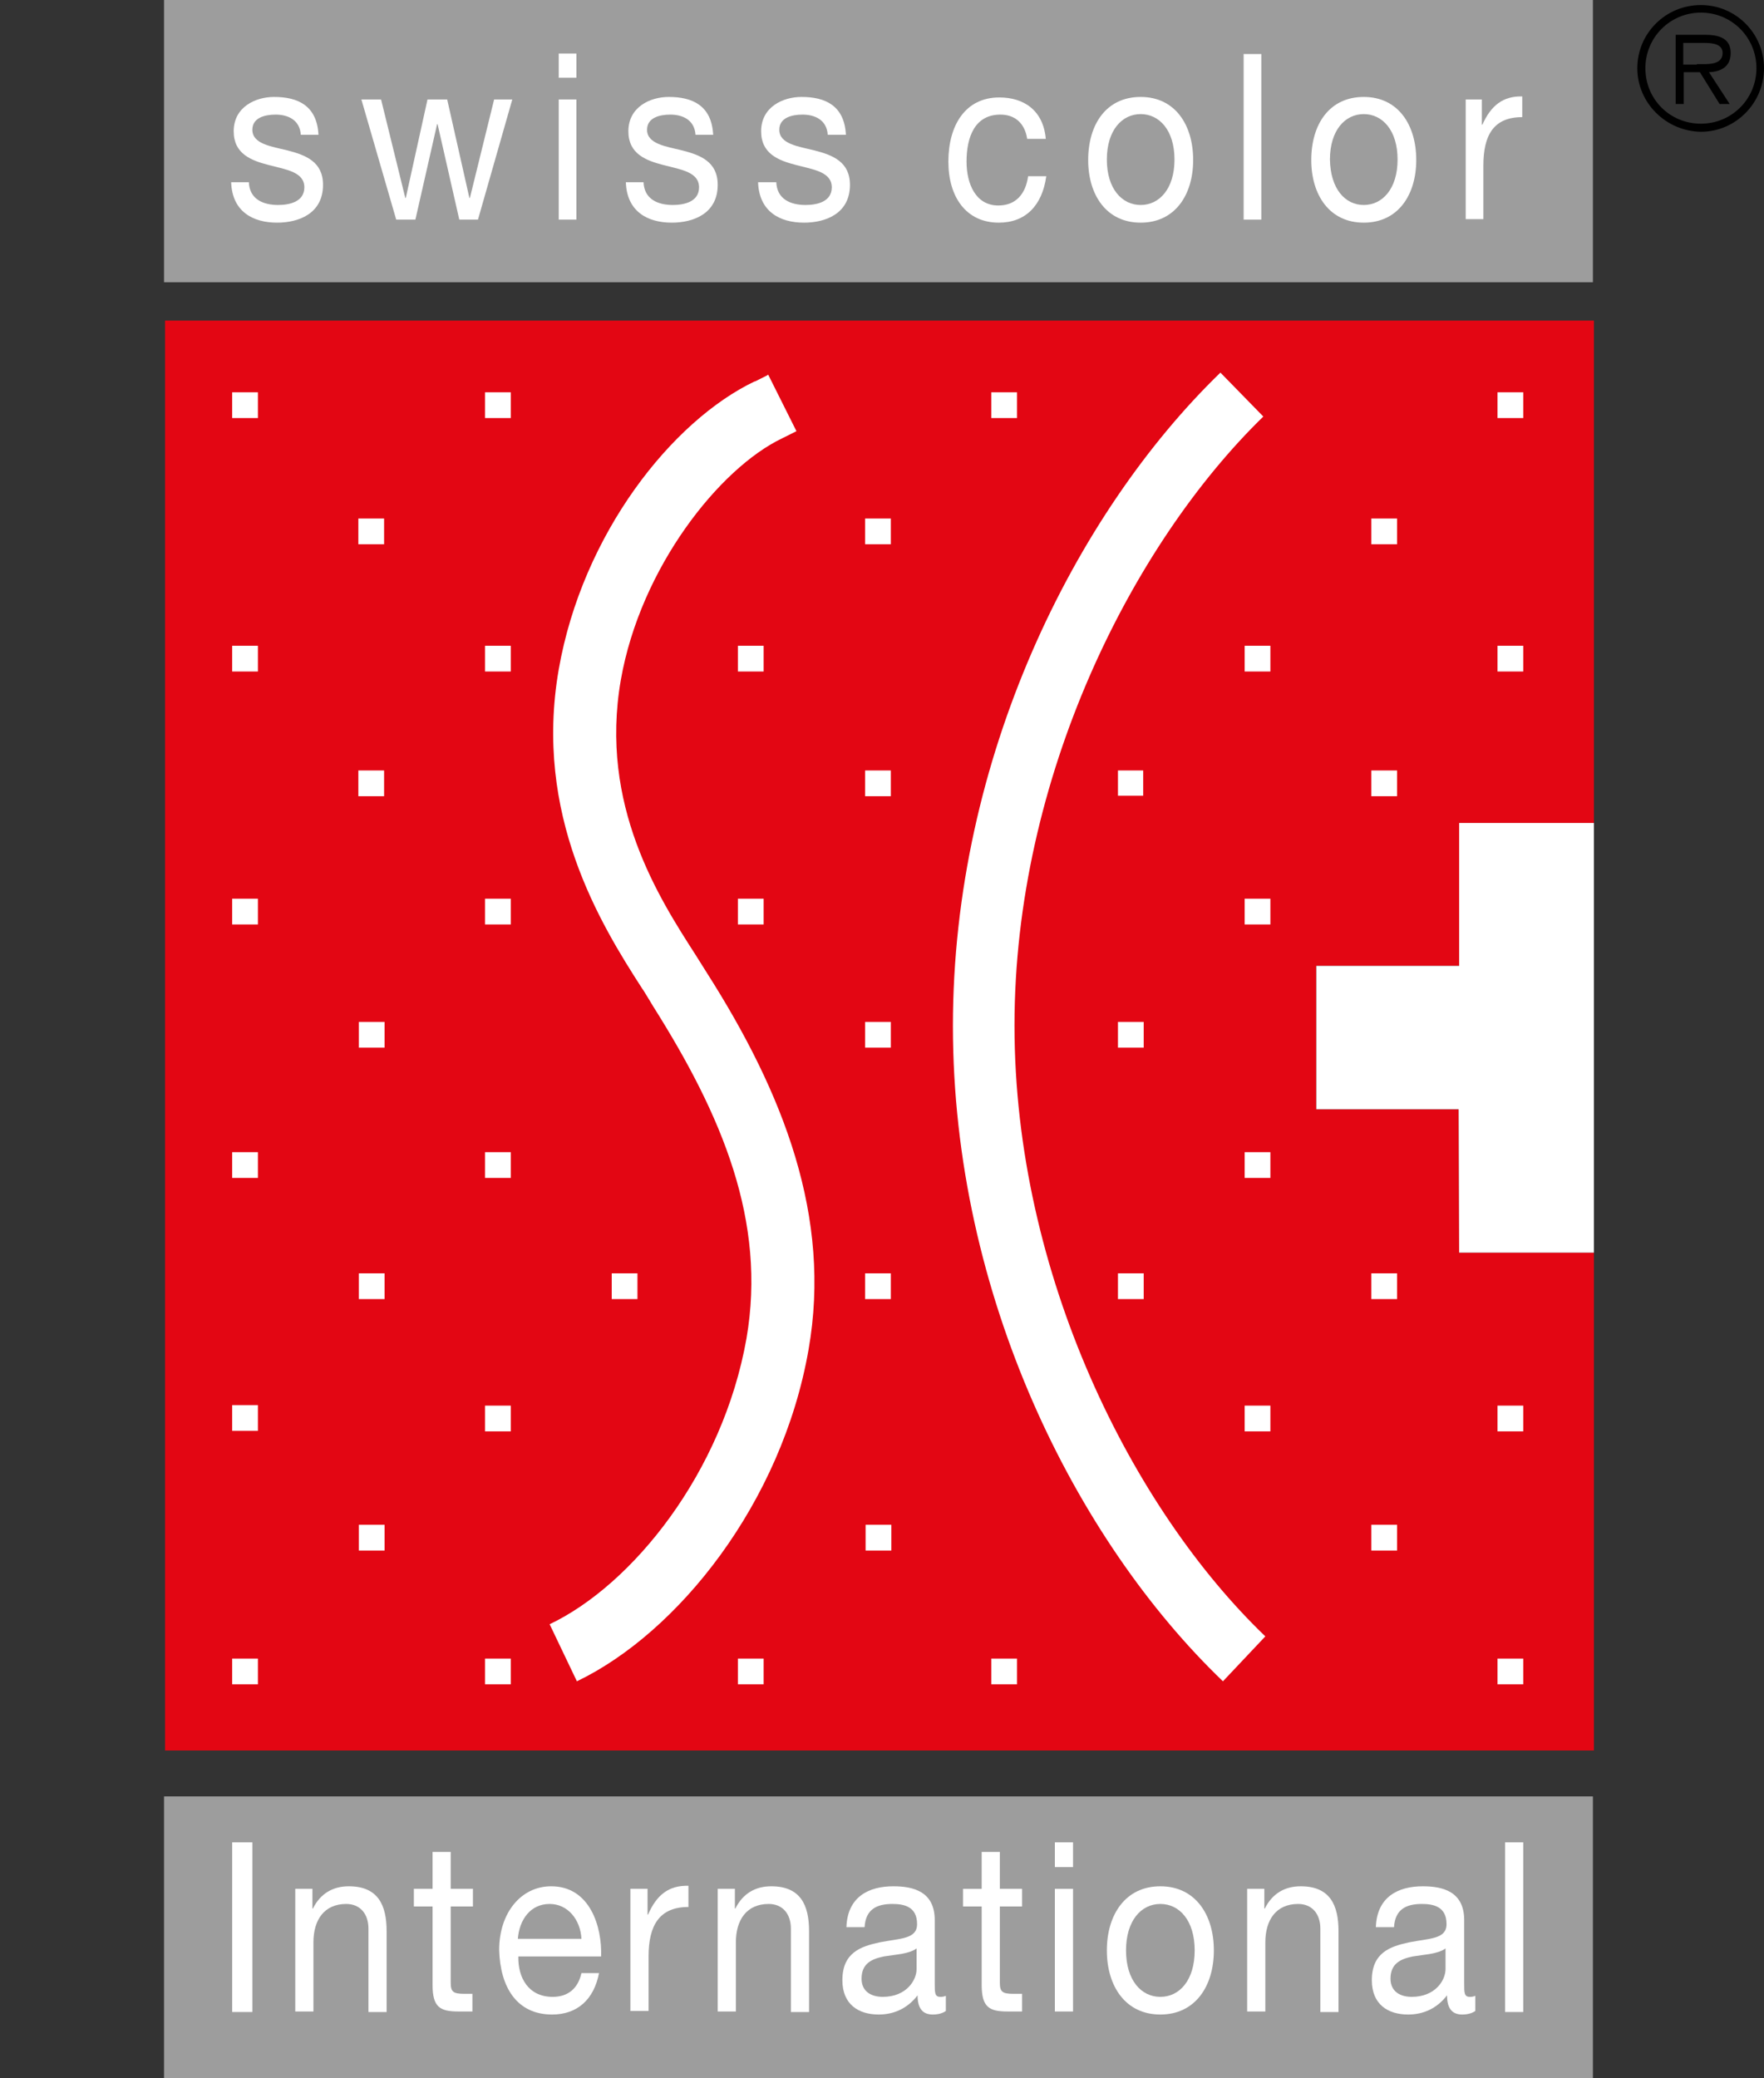 <?xml version="1.0" encoding="utf-8"?>
<!-- Generator: Adobe Illustrator 24.1.0, SVG Export Plug-In . SVG Version: 6.00 Build 0)  -->
<svg version="1.1" id="CONTENT" xmlns="http://www.w3.org/2000/svg" xmlns:xlink="http://www.w3.org/1999/xlink" x="0px" y="0px"
	 viewBox="0 0 349.5 411.6" style="enable-background:new 0 0 349.5 411.6;" xml:space="preserve">
<rect x="0" y="0" width="349.5" height="411.6" fill="#333333" stroke="none"/>
<style type="text/css">
	.st0{fill:#9D9D9D;}
	.st1{fill:#FFFFFF;}
	.st2{fill:#E30613;}
</style>
<rect x="32.5" y="355.8" class="st0" width="283.1" height="55.9"/>
<g>
	<path class="st1" d="M46,364.9h4v33.6h-4V364.9z"/>
	<path class="st1" d="M58.5,374.1h3.4v3.9H62c1.5-3,4-4.4,7.1-4.4c5.8,0,7.5,3.7,7.5,8.9v16H73V382c0-3-1.7-4.9-4.4-4.9
		c-4.4,0-6.5,3.2-6.5,7.6v13.7h-3.6V374.1z"/>
	<path class="st1" d="M89.3,374.1h4.4v3.5h-4.4v15.1c0,1.8,0.5,2.2,2.7,2.2h1.6v3.5h-2.7c-3.7,0-5.2-0.8-5.2-5.3v-15.5H82v-3.5h3.7
		v-7.3h3.6V374.1z"/>
	<path class="st1" d="M118.7,390.7c-1,5.4-4.4,8.3-9.3,8.3c-7,0-10.3-5.4-10.5-12.8c0-7.3,4.3-12.6,10.3-12.6c7.7,0,10.1,8,9.9,13.9
		h-16.4c-0.1,4.2,2,8,6.8,8c3,0,5-1.6,5.7-4.7H118.7z M115.2,384c-0.2-3.8-2.7-6.9-6.3-6.9c-3.8,0-6,3.1-6.3,6.9H115.2z"/>
	<path class="st1" d="M124.9,374.1h3.4v5.1h0.1c1.7-3.9,4.1-5.8,8-5.7v4.2c-5.8,0-7.9,3.7-7.9,9.8v10.8h-3.6V374.1z"/>
	<path class="st1" d="M142.2,374.1h3.4v3.9h0.1c1.5-3,4-4.4,7.1-4.4c5.8,0,7.5,3.7,7.5,8.9v16h-3.6V382c0-3-1.7-4.9-4.4-4.9
		c-4.4,0-6.5,3.2-6.5,7.6v13.7h-3.6V374.1z"/>
	<path class="st1" d="M187.4,398.3c-0.6,0.4-1.4,0.7-2.6,0.7c-1.9,0-3-1.1-3-3.8c-2,2.6-4.7,3.8-7.7,3.8c-4,0-7.2-2-7.2-6.8
		c0-5.5,3.7-6.7,7.4-7.5c4-0.8,7.4-0.6,7.4-3.6c0-3.5-2.6-4-4.9-4c-3,0-5.3,1-5.5,4.6h-3.6c0.2-6,4.4-8.1,9.3-8.1
		c3.9,0,8.2,1,8.2,6.7v12.5c0,1.9,0,2.7,1.1,2.7c0.3,0,0.6,0,1.1-0.2V398.3z M181.6,385.9c-1.4,1.1-4.1,1.2-6.5,1.6
		c-2.4,0.5-4.4,1.4-4.4,4.4c0,2.6,2,3.6,4.2,3.6c4.7,0,6.7-3.3,6.7-5.5V385.9z"/>
	<path class="st1" d="M198.1,374.1h4.4v3.5h-4.4v15.1c0,1.8,0.5,2.2,2.7,2.2h1.7v3.5h-2.8c-3.7,0-5.2-0.8-5.2-5.3v-15.5h-3.7v-3.5
		h3.7v-7.3h3.6V374.1z"/>
	<path class="st1" d="M212.6,369.8H209v-4.9h3.6V369.8z M209,374.1h3.6v24.3H209V374.1z"/>
	<path class="st1" d="M229.9,373.6c6.9,0,10.6,5.6,10.6,12.7c0,7.1-3.7,12.7-10.6,12.7s-10.6-5.6-10.6-12.7
		C219.3,379.2,223,373.6,229.9,373.6z M229.9,395.5c3.8,0,6.8-3.3,6.8-9.2c0-5.9-3-9.2-6.8-9.2c-3.8,0-6.8,3.3-6.8,9.2
		C223.1,392.2,226.1,395.5,229.9,395.5z"/>
	<path class="st1" d="M247.1,374.1h3.4v3.9h0.1c1.5-3,4-4.4,7.1-4.4c5.8,0,7.5,3.7,7.5,8.9v16h-3.6V382c0-3-1.7-4.9-4.4-4.9
		c-4.4,0-6.5,3.2-6.5,7.6v13.7h-3.6V374.1z"/>
	<path class="st1" d="M292.3,398.3c-0.6,0.4-1.4,0.7-2.6,0.7c-1.9,0-3-1.1-3-3.8c-2,2.6-4.7,3.8-7.7,3.8c-4,0-7.2-2-7.2-6.8
		c0-5.5,3.7-6.7,7.4-7.5c4-0.8,7.4-0.6,7.4-3.6c0-3.5-2.6-4-4.9-4c-3,0-5.3,1-5.5,4.6h-3.6c0.2-6,4.4-8.1,9.3-8.1
		c3.9,0,8.2,1,8.2,6.7v12.5c0,1.9,0,2.7,1.1,2.7c0.3,0,0.6,0,1.1-0.2V398.3z M286.4,385.9c-1.4,1.1-4.1,1.2-6.5,1.6
		c-2.4,0.5-4.4,1.4-4.4,4.4c0,2.6,2,3.6,4.2,3.6c4.7,0,6.7-3.3,6.7-5.5V385.9z"/>
	<path class="st1" d="M298.2,364.9h3.6v33.6h-3.6V364.9z"/>
</g>
<g>
	<polygon class="st2" points="289,219.7 260.8,219.7 260.8,191.3 289.1,191.3 289.1,163 315.8,163 315.8,63.5 32.7,63.5 32.7,346.7 
		315.8,346.7 315.8,248.1 289.1,248.1 	"/>
	<polygon class="st1" points="289.1,163 289.1,191.3 260.8,191.3 260.8,219.7 289,219.7 289.1,248.1 315.8,248.1 315.8,163 	"/>
</g>
<g>
	<rect x="32.5" class="st0" width="283.1" height="55.9"/>
</g>
<polygon class="st1" points="222.3,152.6 221.5,152.6 221.5,153.3 221.5,156.9 221.5,157.6 222.3,157.6 225.8,157.6 226.5,157.6 
	226.5,156.9 226.5,153.3 226.5,152.6 225.8,152.6 "/>
<path d="M324.4,13.5c0-6.9,5.6-12.5,12.6-12.5c6.9,0,12.5,5.6,12.5,12.5c0,6.9-5.6,12.6-12.5,12.6C330.1,26,324.4,20.4,324.4,13.5z
	 M348,13.5c0-6.1-4.9-11-11-11c-6.1,0-11,4.9-11,11c0,6.2,4.9,11,11,11C343.1,24.5,348,19.6,348,13.5z M342.7,20.6h-2l-3.9-6.3h-3.2
	v6.3H332V6.9h6c3.6,0,4.9,1.4,4.9,3.6c0,2.7-1.9,3.7-4.3,3.8L342.7,20.6z M336.2,12.7c1.9,0,5.1,0.3,5.1-2.2c0-1.8-2-2-3.7-2h-4.1
	v4.3H336.2z"/>
<g>
	<path class="st1" d="M49.3,36c0.1,3.5,2.9,4.6,5.8,4.6c2.2,0,5.2-0.6,5.2-3.5c0-3-3.5-3.5-7-4.4c-3.5-0.9-7-2.2-7-6.7
		c0-4.8,4.3-6.8,8-6.8c4.7,0,8.5,1.7,8.8,7.5h-3.5c-0.2-3-2.6-4-5-4c-2.1,0-4.6,0.6-4.6,3c0,2.8,3.7,3.3,7,4.1c3.5,0.9,7,2.2,7,6.8
		c0,5.7-4.8,7.5-9.1,7.5c-4.8,0-8.9-2.2-9.1-8H49.3z"/>
	<path class="st1" d="M94.7,43.5H91l-4.3-18.9h-0.1l-4.3,18.9h-3.8l-6.9-23.8h3.9l4.8,19.5h0.1l4.3-19.5h3.9L93,39.2h0.1l4.8-19.5
		h3.6L94.7,43.5z"/>
	<path class="st1" d="M114.2,15.4h-3.5v-4.8h3.5V15.4z M110.7,19.7h3.5v23.8h-3.5V19.7z"/>
	<path class="st1" d="M127.5,36c0.1,3.5,2.9,4.6,5.8,4.6c2.2,0,5.2-0.6,5.2-3.5c0-3-3.5-3.5-7-4.4c-3.5-0.9-7-2.2-7-6.7
		c0-4.8,4.3-6.8,8-6.8c4.7,0,8.5,1.7,8.8,7.5h-3.5c-0.2-3-2.6-4-5-4c-2.1,0-4.6,0.6-4.6,3c0,2.8,3.7,3.3,7,4.1c3.5,0.9,7,2.2,7,6.8
		c0,5.7-4.8,7.5-9.1,7.5c-4.8,0-8.9-2.2-9.1-8H127.5z"/>
	<path class="st1" d="M153.8,36c0.1,3.5,2.9,4.6,5.8,4.6c2.2,0,5.2-0.6,5.2-3.5c0-3-3.5-3.5-7-4.4c-3.5-0.9-7-2.2-7-6.7
		c0-4.8,4.3-6.8,8-6.8c4.7,0,8.5,1.7,8.8,7.5H164c-0.2-3-2.6-4-5-4c-2.1,0-4.6,0.6-4.6,3c0,2.8,3.7,3.3,7,4.1c3.5,0.9,7,2.2,7,6.8
		c0,5.7-4.8,7.5-9.1,7.5c-4.8,0-8.9-2.2-9.1-8H153.8z"/>
	<path class="st1" d="M203.5,27.4c-0.5-3-2.4-4.7-5.3-4.7c-5.1,0-6.7,4.5-6.7,9.3c0,4.4,1.8,8.7,6.3,8.7c3.4,0,5.4-2.2,5.9-5.8h3.6
		c-0.8,5.8-4.1,9.2-9.4,9.2c-6.5,0-10-5.1-10-12.1c0-7.1,3.3-12.7,10.1-12.7c4.8,0,8.7,2.5,9.2,8.2H203.5z"/>
	<path class="st1" d="M226,19.2c6.8,0,10.4,5.5,10.4,12.5c0,6.9-3.6,12.4-10.4,12.4c-6.8,0-10.4-5.5-10.4-12.4
		C215.6,24.6,219.2,19.2,226,19.2z M226,40.6c3.7,0,6.7-3.2,6.7-9c0-5.8-3-9-6.7-9s-6.7,3.2-6.7,9C219.3,37.4,222.3,40.6,226,40.6z"
		/>
	<path class="st1" d="M246.4,10.7h3.5v32.8h-3.5V10.7z"/>
	<path class="st1" d="M270.2,19.2c6.8,0,10.4,5.5,10.4,12.5c0,6.9-3.6,12.4-10.4,12.4c-6.8,0-10.4-5.5-10.4-12.4
		C259.8,24.6,263.4,19.2,270.2,19.2z M270.2,40.6c3.7,0,6.7-3.2,6.7-9c0-5.8-3-9-6.7-9c-3.7,0-6.7,3.2-6.7,9
		C263.6,37.4,266.5,40.6,270.2,40.6z"/>
	<path class="st1" d="M290.3,19.7h3.3v5h0.1c1.7-3.8,4.1-5.7,7.9-5.6v4.1c-5.7,0-7.7,3.6-7.7,9.6v10.6h-3.5V19.7z"/>
</g>
<path class="st1" d="M250.7,324.1c-26.3-25.2-49.7-71.6-49.7-121c0-49.1,23.3-95.3,49.3-120.6l-8.5-8.7c-28.8,27.9-53,76.3-53,129.4
	c0,53.4,24.4,101.9,53.5,129.8L250.7,324.1z"/>
<path class="st1" d="M151.9,74.4l-2.4,1.2l0.1-0.1c-16.4,7.8-34.2,30.2-38.9,57.1c-5,28.8,8.2,50.3,16.6,63.3c0-0.1,2.1,3.4,2.1,3.4
	c13.7,21.7,22.5,42.6,18.5,65.8c-4.7,26.6-22.6,48.8-39,56.6l5.4,11.3c20-9.6,40.6-35.3,45.9-65.7c4.6-26.2-4.9-50.7-20.2-74.7
	c0,0-2.2-3.5-2.2-3.5c-7.2-11.2-19.1-29.6-14.8-54.4c3.9-22.3,19.6-42,32-47.9l2.8-1.4l-5.6-11.2L151.9,74.4z"/>
<rect x="46" y="77.7" class="st1" width="5.1" height="5.1"/>
<rect x="71" y="102.7" class="st1" width="5.1" height="5.1"/>
<rect x="96.1" y="77.7" class="st1" width="5.1" height="5.1"/>
<rect x="146.2" y="127.9" class="st1" width="5.1" height="5.1"/>
<rect x="146.2" y="178" class="st1" width="5.1" height="5.1"/>
<rect x="96.1" y="127.9" class="st1" width="5.1" height="5.1"/>
<rect x="96.1" y="178" class="st1" width="5.1" height="5.1"/>
<rect x="96.1" y="228.2" class="st1" width="5.1" height="5.1"/>
<rect x="121.2" y="252.2" class="st1" width="5.1" height="5.1"/>
<rect x="96.1" y="278.4" class="st1" width="5.1" height="5.1"/>
<rect x="96.1" y="328.5" class="st1" width="5.1" height="5.1"/>
<rect x="146.2" y="328.5" class="st1" width="5.1" height="5.1"/>
<rect x="171.4" y="102.7" class="st1" width="5.1" height="5.1"/>
<rect x="171.4" y="152.6" class="st1" width="5.1" height="5.1"/>
<rect x="171.4" y="202.4" class="st1" width="5.1" height="5.1"/>
<rect x="171.4" y="252.2" class="st1" width="5.1" height="5.1"/>
<rect x="171.5" y="302" class="st1" width="5.1" height="5.1"/>
<rect x="196.4" y="328.5" class="st1" width="5.1" height="5.1"/>
<rect x="196.4" y="77.7" class="st1" width="5.1" height="5.1"/>
<rect x="246.6" y="127.9" class="st1" width="5.1" height="5.1"/>
<rect x="246.6" y="178" class="st1" width="5.1" height="5.1"/>
<rect x="246.6" y="228.2" class="st1" width="5.1" height="5.1"/>
<rect x="221.5" y="252.2" class="st1" width="5.1" height="5.1"/>
<rect x="221.5" y="202.4" class="st1" width="5.1" height="5.1"/>
<rect x="246.6" y="278.4" class="st1" width="5.1" height="5.1"/>
<rect x="271.7" y="302" class="st1" width="5.1" height="5.1"/>
<rect x="271.7" y="252.2" class="st1" width="5.1" height="5.1"/>
<rect x="271.7" y="152.6" class="st1" width="5.1" height="5.1"/>
<rect x="271.7" y="102.7" class="st1" width="5.1" height="5.1"/>
<rect x="296.7" y="77.7" class="st1" width="5.1" height="5.1"/>
<rect x="296.7" y="127.9" class="st1" width="5.1" height="5.1"/>
<rect x="296.7" y="278.4" class="st1" width="5.1" height="5.1"/>
<rect x="296.7" y="328.5" class="st1" width="5.1" height="5.1"/>
<rect x="71" y="152.6" class="st1" width="5.1" height="5.1"/>
<rect x="71.1" y="202.4" class="st1" width="5.1" height="5.1"/>
<rect x="71.1" y="252.2" class="st1" width="5.1" height="5.1"/>
<rect x="71.1" y="302" class="st1" width="5.1" height="5.1"/>
<rect x="46" y="127.9" class="st1" width="5.1" height="5.1"/>
<rect x="46" y="178" class="st1" width="5.1" height="5.1"/>
<rect x="46" y="228.2" class="st1" width="5.1" height="5.1"/>
<rect x="46" y="278.3" class="st1" width="5.1" height="5.1"/>
<rect x="46" y="328.5" class="st1" width="5.1" height="5.1"/>
</svg>
